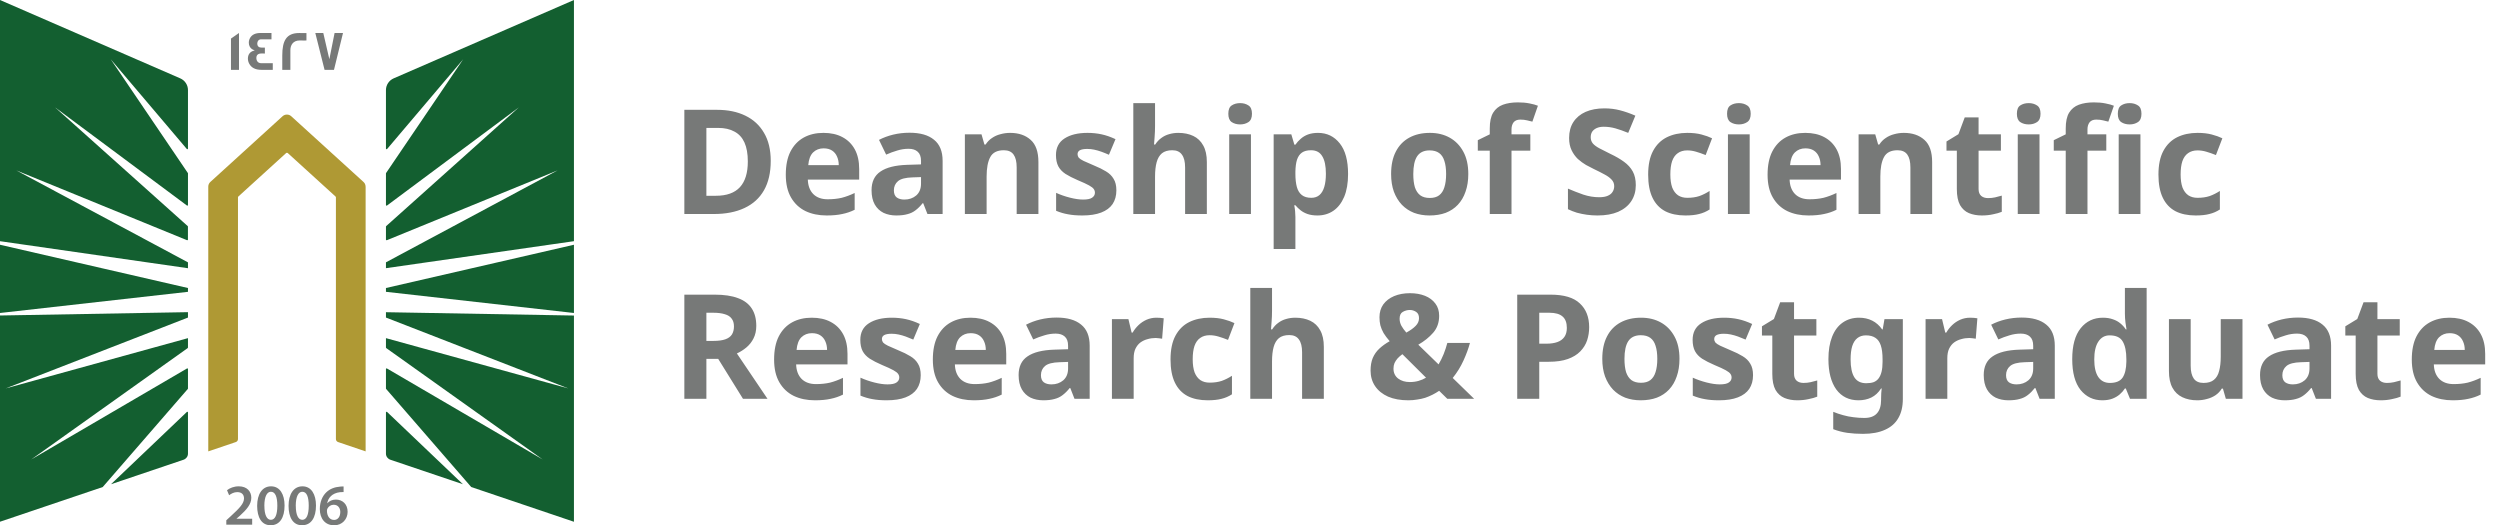 <svg width="257" height="54" viewBox="0 0 257 54" fill="none" xmlns="http://www.w3.org/2000/svg">
<path d="M19.323 32.645L0.577 39.93L19.323 34.761V35.73C19.323 35.751 19.311 35.771 19.295 35.783L3.213 47.234L19.222 37.879C19.266 37.855 19.323 37.882 19.323 37.935V39.938C19.323 39.938 19.32 39.97 19.308 39.982L10.56 50.066L0 53.634V32.433L19.323 32.09V32.645ZM19.21 42.348C19.251 42.307 19.323 42.335 19.323 42.395V46.635C19.323 46.916 19.14 47.166 18.872 47.259L11.41 49.78L19.21 42.348ZM19.323 29.608V29.999L0 32.175V25.16L19.323 29.608ZM18.535 8.057C19.011 8.266 19.323 8.737 19.323 9.256V15.277C19.323 15.337 19.247 15.365 19.206 15.317L11.382 6.09L19.311 17.787C19.313 17.79 19.323 17.812 19.323 17.823V21.077C19.323 21.129 19.262 21.161 19.218 21.129L5.66 11.037L19.3 23.245C19.302 23.248 19.319 23.274 19.319 23.293V24.633C19.319 24.681 19.271 24.709 19.227 24.693L1.676 17.518L19.323 26.97V27.573L0 24.794V0L18.535 8.057Z" fill="#135F30"/>
<path d="M37.586 19.186V46.402L34.756 45.444C34.622 45.4 34.532 45.275 34.532 45.135V20.293C34.532 20.256 34.516 20.22 34.487 20.196L29.587 15.739C29.539 15.695 29.457 15.695 29.409 15.739L24.508 20.196C24.48 20.22 24.464 20.256 24.464 20.293V45.135C24.464 45.275 24.374 45.4 24.24 45.444L21.41 46.402V19.186C21.41 19.001 21.487 18.828 21.625 18.704L29.047 11.95C29.299 11.721 29.689 11.721 29.941 11.95L37.367 18.704C37.505 18.828 37.582 19.001 37.582 19.186H37.586Z" fill="#AF9934"/>
<path d="M59.001 32.437V53.638L48.44 50.066L39.693 39.982C39.681 39.97 39.676 39.938 39.676 39.938V37.935C39.676 37.882 39.733 37.855 39.778 37.879L55.788 47.234L39.705 35.783C39.688 35.771 39.676 35.751 39.676 35.73V34.761L58.422 39.93L39.676 32.645V32.095L59.001 32.437ZM39.791 42.348L47.59 49.78L40.128 47.259C39.859 47.166 39.676 46.916 39.676 46.635V42.395C39.676 42.335 39.75 42.307 39.791 42.348ZM59.001 32.175L39.676 29.999V29.608L59.001 25.16V32.175ZM59.001 24.794L39.676 27.569V26.966L57.325 17.514L39.77 24.693C39.725 24.709 39.676 24.681 39.676 24.633V23.293C39.677 23.273 39.697 23.245 39.697 23.245L53.336 11.037L39.782 21.129C39.737 21.161 39.676 21.129 39.676 21.077V17.823C39.676 17.812 39.687 17.79 39.688 17.787L47.618 6.09L39.795 15.317C39.754 15.366 39.677 15.337 39.676 15.277V9.256C39.676 8.737 39.99 8.266 40.465 8.057L59.001 0V24.794Z" fill="#135F30"/>
<path d="M35.321 50.01V50.581C35.213 50.578 35.097 50.581 34.95 50.597C34.129 50.694 33.735 51.188 33.637 51.727H33.654C33.845 51.51 34.142 51.357 34.536 51.357C35.211 51.357 35.736 51.833 35.736 52.617C35.735 53.357 35.186 54.001 34.353 54.001C33.401 54 32.877 53.288 32.877 52.331C32.877 51.587 33.149 50.979 33.556 50.597C33.914 50.259 34.389 50.07 34.947 50.026C35.109 50.006 35.231 50.006 35.321 50.01ZM27.866 49.994C28.781 49.994 29.253 50.83 29.253 51.968C29.253 53.215 28.761 53.996 27.822 53.996C26.882 53.995 26.439 53.183 26.435 52.004C26.435 50.802 26.952 49.994 27.866 49.994ZM31.096 49.994C32.011 49.994 32.483 50.83 32.483 51.968C32.483 53.215 31.99 53.995 31.051 53.996C30.112 53.996 29.668 53.183 29.664 52.004C29.664 50.802 30.181 49.994 31.096 49.994ZM24.541 49.994C25.407 49.994 25.834 50.533 25.834 51.169C25.834 51.848 25.342 52.395 24.654 53.023L24.317 53.316V53.329H25.923V53.936H23.272L23.264 53.931V53.485L23.728 53.059C24.647 52.218 25.081 51.752 25.085 51.241C25.085 50.891 24.898 50.589 24.386 50.589C24.041 50.589 23.748 50.762 23.553 50.911L23.337 50.392C23.618 50.171 24.045 49.994 24.541 49.994ZM34.3 51.888C34.02 51.888 33.771 52.057 33.657 52.291C33.629 52.347 33.609 52.419 33.609 52.52C33.621 53.031 33.865 53.449 34.345 53.449C34.727 53.449 34.979 53.119 34.979 52.653L34.984 52.657C34.984 52.21 34.735 51.888 34.3 51.888ZM27.846 50.553C27.452 50.553 27.175 51.035 27.175 52.001L27.179 52.004C27.179 52.95 27.439 53.437 27.846 53.437C28.285 53.437 28.509 52.914 28.509 51.985C28.509 51.056 28.293 50.553 27.846 50.553ZM31.075 50.553C30.681 50.553 30.405 51.035 30.404 52.001L30.408 52.004C30.408 52.95 30.669 53.437 31.075 53.437C31.515 53.437 31.738 52.914 31.738 51.985C31.738 51.056 31.523 50.553 31.075 50.553ZM35.329 50.581L35.321 50.585V50.581C35.323 50.582 35.327 50.581 35.329 50.581Z" fill="#777978"/>
<path d="M24.569 7.18H23.744V3.966L24.569 3.391V7.18ZM27.908 4.042H26.835C26.603 4.042 26.448 4.232 26.448 4.465C26.448 4.754 26.603 4.895 26.904 4.895C26.921 4.895 26.973 4.895 27.07 4.891H27.229V5.507C27.229 5.507 27.164 5.506 27.062 5.498H26.883C26.534 5.498 26.354 5.651 26.354 5.957C26.354 6.263 26.525 6.496 26.842 6.496H28.042V7.172L28.038 7.18H26.875C26.257 7.18 25.834 6.963 25.61 6.532C25.529 6.375 25.484 6.202 25.484 6.021C25.484 5.575 25.733 5.273 26.188 5.188C26.123 5.164 26.025 5.116 25.903 5.052C25.683 4.887 25.578 4.665 25.578 4.38C25.578 4.203 25.627 4.038 25.716 3.886C25.912 3.556 26.269 3.391 26.786 3.391H27.908V4.042ZM30.758 3.395C31.226 3.395 31.47 3.394 31.503 3.402V4.159H31.499C31.499 4.159 31.437 4.167 31.328 4.167C31.21 4.167 31.035 4.159 30.807 4.159C30.116 4.159 29.851 4.653 29.851 5.156V7.18H29.018V5.703C29.018 4.203 29.429 3.395 30.758 3.395ZM33.857 6.086L34.394 3.395H35.26L34.333 7.18H33.365L32.414 3.395H33.235L33.857 6.086Z" fill="#777978"/>
<path d="M79.231 16.54C79.231 17.74 79.001 18.745 78.541 19.555C78.081 20.365 77.411 20.975 76.531 21.385C75.661 21.795 74.611 22 73.381 22H70.351V11.29H73.711C74.831 11.29 75.801 11.49 76.621 11.89C77.451 12.29 78.091 12.88 78.541 13.66C79.001 14.43 79.231 15.39 79.231 16.54ZM76.876 16.6C76.876 15.81 76.761 15.16 76.531 14.65C76.301 14.14 75.956 13.765 75.496 13.525C75.046 13.275 74.491 13.15 73.831 13.15H72.616V20.125H73.591C74.701 20.125 75.526 19.83 76.066 19.24C76.606 18.65 76.876 17.77 76.876 16.6ZM84.649 13.66C85.409 13.66 86.059 13.805 86.599 14.095C87.149 14.385 87.574 14.805 87.874 15.355C88.174 15.905 88.324 16.58 88.324 17.38V18.46H83.044C83.064 19.09 83.249 19.585 83.599 19.945C83.959 20.305 84.454 20.485 85.084 20.485C85.614 20.485 86.094 20.435 86.524 20.335C86.954 20.225 87.399 20.06 87.859 19.84V21.565C87.459 21.765 87.034 21.91 86.584 22C86.144 22.1 85.609 22.15 84.979 22.15C84.159 22.15 83.434 22 82.804 21.7C82.174 21.39 81.679 20.925 81.319 20.305C80.959 19.685 80.779 18.905 80.779 17.965C80.779 17.005 80.939 16.21 81.259 15.58C81.589 14.94 82.044 14.46 82.624 14.14C83.204 13.82 83.879 13.66 84.649 13.66ZM84.664 15.25C84.234 15.25 83.874 15.39 83.584 15.67C83.304 15.95 83.139 16.385 83.089 16.975H86.224C86.224 16.645 86.164 16.35 86.044 16.09C85.934 15.83 85.764 15.625 85.534 15.475C85.304 15.325 85.014 15.25 84.664 15.25ZM93.496 13.645C94.596 13.645 95.436 13.885 96.016 14.365C96.606 14.835 96.901 15.56 96.901 16.54V22H95.341L94.906 20.89H94.846C94.616 21.18 94.376 21.42 94.126 21.61C93.886 21.8 93.606 21.935 93.286 22.015C92.976 22.105 92.591 22.15 92.131 22.15C91.651 22.15 91.216 22.06 90.826 21.88C90.446 21.69 90.146 21.405 89.926 21.025C89.706 20.635 89.596 20.145 89.596 19.555C89.596 18.685 89.901 18.045 90.511 17.635C91.121 17.215 92.036 16.985 93.256 16.945L94.681 16.9V16.54C94.681 16.11 94.566 15.795 94.336 15.595C94.116 15.395 93.806 15.295 93.406 15.295C93.006 15.295 92.616 15.355 92.236 15.475C91.856 15.585 91.476 15.725 91.096 15.895L90.361 14.38C90.801 14.15 91.286 13.97 91.816 13.84C92.356 13.71 92.916 13.645 93.496 13.645ZM93.811 18.235C93.091 18.255 92.591 18.385 92.311 18.625C92.031 18.865 91.891 19.18 91.891 19.57C91.891 19.91 91.991 20.155 92.191 20.305C92.391 20.445 92.651 20.515 92.971 20.515C93.451 20.515 93.856 20.375 94.186 20.095C94.516 19.805 94.681 19.4 94.681 18.88V18.205L93.811 18.235ZM103.839 13.66C104.719 13.66 105.424 13.9 105.954 14.38C106.484 14.85 106.749 15.61 106.749 16.66V22H104.514V17.215C104.514 16.625 104.409 16.185 104.199 15.895C103.989 15.595 103.654 15.445 103.194 15.445C102.514 15.445 102.049 15.68 101.799 16.15C101.549 16.61 101.424 17.275 101.424 18.145V22H99.189V13.81H100.899L101.199 14.86H101.319C101.499 14.58 101.719 14.355 101.979 14.185C102.239 14.005 102.529 13.875 102.849 13.795C103.169 13.705 103.499 13.66 103.839 13.66ZM114.763 19.57C114.763 20.12 114.633 20.59 114.373 20.98C114.113 21.36 113.723 21.65 113.203 21.85C112.683 22.05 112.038 22.15 111.268 22.15C110.698 22.15 110.208 22.11 109.798 22.03C109.388 21.96 108.978 21.84 108.568 21.67V19.825C109.008 20.025 109.483 20.19 109.993 20.32C110.503 20.45 110.953 20.515 111.343 20.515C111.783 20.515 112.093 20.45 112.273 20.32C112.463 20.19 112.558 20.02 112.558 19.81C112.558 19.67 112.518 19.545 112.438 19.435C112.368 19.325 112.208 19.2 111.958 19.06C111.708 18.92 111.318 18.74 110.788 18.52C110.278 18.3 109.858 18.085 109.528 17.875C109.198 17.655 108.953 17.395 108.793 17.095C108.633 16.785 108.553 16.4 108.553 15.94C108.553 15.18 108.848 14.61 109.438 14.23C110.028 13.85 110.813 13.66 111.793 13.66C112.303 13.66 112.788 13.71 113.248 13.81C113.708 13.91 114.183 14.075 114.673 14.305L113.998 15.91C113.728 15.79 113.468 15.685 113.218 15.595C112.968 15.505 112.723 15.435 112.483 15.385C112.253 15.335 112.013 15.31 111.763 15.31C111.433 15.31 111.183 15.355 111.013 15.445C110.853 15.535 110.773 15.67 110.773 15.85C110.773 15.98 110.813 16.1 110.893 16.21C110.983 16.31 111.148 16.42 111.388 16.54C111.638 16.66 112.003 16.82 112.483 17.02C112.953 17.21 113.358 17.41 113.698 17.62C114.038 17.82 114.298 18.075 114.478 18.385C114.668 18.685 114.763 19.08 114.763 19.57ZM118.739 12.925C118.739 13.325 118.724 13.71 118.694 14.08C118.674 14.45 118.654 14.71 118.634 14.86H118.754C118.934 14.58 119.144 14.355 119.384 14.185C119.624 14.005 119.889 13.875 120.179 13.795C120.479 13.705 120.794 13.66 121.124 13.66C121.714 13.66 122.229 13.765 122.669 13.975C123.109 14.185 123.449 14.51 123.689 14.95C123.939 15.39 124.064 15.96 124.064 16.66V22H121.829V17.215C121.829 16.625 121.719 16.185 121.499 15.895C121.289 15.595 120.959 15.445 120.509 15.445C120.059 15.445 119.704 15.55 119.444 15.76C119.194 15.97 119.014 16.275 118.904 16.675C118.794 17.075 118.739 17.565 118.739 18.145V22H116.504V10.6H118.739V12.925ZM128.597 13.81V22H126.362V13.81H128.597ZM127.487 10.6C127.817 10.6 128.102 10.68 128.342 10.84C128.582 10.99 128.702 11.275 128.702 11.695C128.702 12.105 128.582 12.39 128.342 12.55C128.102 12.71 127.817 12.79 127.487 12.79C127.147 12.79 126.857 12.71 126.617 12.55C126.387 12.39 126.272 12.105 126.272 11.695C126.272 11.275 126.387 10.99 126.617 10.84C126.857 10.68 127.147 10.6 127.487 10.6ZM135.492 13.66C136.412 13.66 137.157 14.02 137.727 14.74C138.297 15.45 138.582 16.5 138.582 17.89C138.582 18.82 138.447 19.605 138.177 20.245C137.907 20.875 137.537 21.35 137.067 21.67C136.597 21.99 136.052 22.15 135.432 22.15C135.042 22.15 134.702 22.1 134.412 22C134.132 21.9 133.892 21.77 133.692 21.61C133.492 21.45 133.317 21.28 133.167 21.1H133.047C133.087 21.29 133.117 21.49 133.137 21.7C133.157 21.9 133.167 22.1 133.167 22.3V25.6H130.932V13.81H132.747L133.062 14.875H133.167C133.317 14.655 133.497 14.455 133.707 14.275C133.917 14.085 134.167 13.935 134.457 13.825C134.757 13.715 135.102 13.66 135.492 13.66ZM134.772 15.445C134.382 15.445 134.072 15.525 133.842 15.685C133.612 15.845 133.442 16.09 133.332 16.42C133.232 16.74 133.177 17.145 133.167 17.635V17.875C133.167 18.405 133.217 18.855 133.317 19.225C133.417 19.585 133.587 19.86 133.827 20.05C134.067 20.24 134.392 20.335 134.802 20.335C135.142 20.335 135.422 20.24 135.642 20.05C135.862 19.86 136.027 19.58 136.137 19.21C136.247 18.84 136.302 18.39 136.302 17.86C136.302 17.06 136.177 16.46 135.927 16.06C135.687 15.65 135.302 15.445 134.772 15.445ZM150.941 17.89C150.941 18.57 150.846 19.175 150.656 19.705C150.476 20.235 150.211 20.685 149.861 21.055C149.521 21.415 149.106 21.69 148.616 21.88C148.126 22.06 147.571 22.15 146.951 22.15C146.381 22.15 145.851 22.06 145.361 21.88C144.881 21.69 144.466 21.415 144.116 21.055C143.766 20.685 143.491 20.235 143.291 19.705C143.101 19.175 143.006 18.57 143.006 17.89C143.006 16.98 143.166 16.215 143.486 15.595C143.806 14.965 144.266 14.485 144.866 14.155C145.466 13.825 146.176 13.66 146.996 13.66C147.766 13.66 148.446 13.825 149.036 14.155C149.626 14.485 150.091 14.965 150.431 15.595C150.771 16.215 150.941 16.98 150.941 17.89ZM145.286 17.89C145.286 18.43 145.341 18.885 145.451 19.255C145.571 19.615 145.756 19.89 146.006 20.08C146.256 20.26 146.581 20.35 146.981 20.35C147.381 20.35 147.701 20.26 147.941 20.08C148.191 19.89 148.371 19.615 148.481 19.255C148.601 18.885 148.661 18.43 148.661 17.89C148.661 17.35 148.601 16.9 148.481 16.54C148.371 16.18 148.191 15.91 147.941 15.73C147.691 15.55 147.366 15.46 146.966 15.46C146.376 15.46 145.946 15.665 145.676 16.075C145.416 16.475 145.286 17.08 145.286 17.89ZM157.318 15.49H155.383V22H153.148V15.49H151.918V14.41L153.148 13.81V13.21C153.148 12.51 153.263 11.97 153.493 11.59C153.733 11.2 154.068 10.925 154.498 10.765C154.938 10.605 155.453 10.525 156.043 10.525C156.483 10.525 156.878 10.56 157.228 10.63C157.588 10.7 157.878 10.78 158.098 10.87L157.528 12.505C157.358 12.455 157.173 12.41 156.973 12.37C156.773 12.32 156.543 12.295 156.283 12.295C155.973 12.295 155.743 12.39 155.593 12.58C155.453 12.77 155.383 13.01 155.383 13.3V13.81H157.318V15.49ZM168.16 19.03C168.16 19.66 168.005 20.21 167.695 20.68C167.385 21.15 166.935 21.515 166.345 21.775C165.765 22.025 165.055 22.15 164.215 22.15C163.845 22.15 163.48 22.125 163.12 22.075C162.77 22.025 162.43 21.955 162.1 21.865C161.78 21.765 161.475 21.645 161.185 21.505V19.39C161.695 19.61 162.22 19.815 162.76 20.005C163.31 20.185 163.855 20.275 164.395 20.275C164.765 20.275 165.06 20.225 165.28 20.125C165.51 20.025 165.675 19.89 165.775 19.72C165.885 19.55 165.94 19.355 165.94 19.135C165.94 18.865 165.845 18.635 165.655 18.445C165.475 18.255 165.23 18.08 164.92 17.92C164.61 17.75 164.255 17.57 163.855 17.38C163.605 17.26 163.335 17.12 163.045 16.96C162.755 16.79 162.475 16.585 162.205 16.345C161.945 16.095 161.73 15.795 161.56 15.445C161.39 15.095 161.305 14.675 161.305 14.185C161.305 13.545 161.45 13 161.74 12.55C162.04 12.09 162.46 11.74 163 11.5C163.55 11.26 164.195 11.14 164.935 11.14C165.495 11.14 166.025 11.205 166.525 11.335C167.035 11.465 167.565 11.65 168.115 11.89L167.38 13.66C166.89 13.46 166.45 13.305 166.06 13.195C165.67 13.085 165.27 13.03 164.86 13.03C164.58 13.03 164.34 13.075 164.14 13.165C163.94 13.255 163.785 13.38 163.675 13.54C163.575 13.7 163.525 13.89 163.525 14.11C163.525 14.36 163.6 14.575 163.75 14.755C163.9 14.925 164.125 15.09 164.425 15.25C164.725 15.41 165.1 15.6 165.55 15.82C166.1 16.08 166.565 16.35 166.945 16.63C167.335 16.91 167.635 17.24 167.845 17.62C168.055 18 168.16 18.47 168.16 19.03ZM173.256 22.15C172.446 22.15 171.756 22.005 171.186 21.715C170.616 21.415 170.181 20.955 169.881 20.335C169.581 19.715 169.431 18.92 169.431 17.95C169.431 16.95 169.601 16.135 169.941 15.505C170.281 14.875 170.751 14.41 171.351 14.11C171.961 13.81 172.661 13.66 173.451 13.66C174.011 13.66 174.496 13.715 174.906 13.825C175.326 13.935 175.691 14.065 176.001 14.215L175.341 15.94C174.991 15.8 174.661 15.685 174.351 15.595C174.051 15.505 173.751 15.46 173.451 15.46C173.061 15.46 172.736 15.555 172.476 15.745C172.216 15.925 172.021 16.2 171.891 16.57C171.771 16.93 171.711 17.385 171.711 17.935C171.711 18.475 171.776 18.925 171.906 19.285C172.046 19.635 172.246 19.9 172.506 20.08C172.766 20.25 173.081 20.335 173.451 20.335C173.921 20.335 174.336 20.275 174.696 20.155C175.056 20.025 175.406 19.85 175.746 19.63V21.535C175.406 21.755 175.046 21.91 174.666 22C174.296 22.1 173.826 22.15 173.256 22.15ZM179.867 13.81V22H177.632V13.81H179.867ZM178.757 10.6C179.087 10.6 179.372 10.68 179.612 10.84C179.852 10.99 179.972 11.275 179.972 11.695C179.972 12.105 179.852 12.39 179.612 12.55C179.372 12.71 179.087 12.79 178.757 12.79C178.417 12.79 178.127 12.71 177.887 12.55C177.657 12.39 177.542 12.105 177.542 11.695C177.542 11.275 177.657 10.99 177.887 10.84C178.127 10.68 178.417 10.6 178.757 10.6ZM185.577 13.66C186.337 13.66 186.987 13.805 187.527 14.095C188.077 14.385 188.502 14.805 188.802 15.355C189.102 15.905 189.252 16.58 189.252 17.38V18.46H183.972C183.992 19.09 184.177 19.585 184.527 19.945C184.887 20.305 185.382 20.485 186.012 20.485C186.542 20.485 187.022 20.435 187.452 20.335C187.882 20.225 188.327 20.06 188.787 19.84V21.565C188.387 21.765 187.962 21.91 187.512 22C187.072 22.1 186.537 22.15 185.907 22.15C185.087 22.15 184.362 22 183.732 21.7C183.102 21.39 182.607 20.925 182.247 20.305C181.887 19.685 181.707 18.905 181.707 17.965C181.707 17.005 181.867 16.21 182.187 15.58C182.517 14.94 182.972 14.46 183.552 14.14C184.132 13.82 184.807 13.66 185.577 13.66ZM185.592 15.25C185.162 15.25 184.802 15.39 184.512 15.67C184.232 15.95 184.067 16.385 184.017 16.975H187.152C187.152 16.645 187.092 16.35 186.972 16.09C186.862 15.83 186.692 15.625 186.462 15.475C186.232 15.325 185.942 15.25 185.592 15.25ZM195.714 13.66C196.594 13.66 197.299 13.9 197.829 14.38C198.359 14.85 198.624 15.61 198.624 16.66V22H196.389V17.215C196.389 16.625 196.284 16.185 196.074 15.895C195.864 15.595 195.529 15.445 195.069 15.445C194.389 15.445 193.924 15.68 193.674 16.15C193.424 16.61 193.299 17.275 193.299 18.145V22H191.064V13.81H192.774L193.074 14.86H193.194C193.374 14.58 193.594 14.355 193.854 14.185C194.114 14.005 194.404 13.875 194.724 13.795C195.044 13.705 195.374 13.66 195.714 13.66ZM204.373 20.365C204.623 20.365 204.863 20.34 205.093 20.29C205.323 20.24 205.553 20.18 205.783 20.11V21.775C205.543 21.875 205.243 21.96 204.883 22.03C204.533 22.11 204.148 22.15 203.728 22.15C203.238 22.15 202.798 22.07 202.408 21.91C202.028 21.75 201.723 21.475 201.493 21.085C201.273 20.685 201.163 20.135 201.163 19.435V15.49H200.098V14.545L201.328 13.795L201.973 12.07H203.398V13.81H205.693V15.49H203.398V19.435C203.398 19.745 203.488 19.98 203.668 20.14C203.848 20.29 204.083 20.365 204.373 20.365ZM209.661 13.81V22H207.426V13.81H209.661ZM208.551 10.6C208.881 10.6 209.166 10.68 209.406 10.84C209.646 10.99 209.766 11.275 209.766 11.695C209.766 12.105 209.646 12.39 209.406 12.55C209.166 12.71 208.881 12.79 208.551 12.79C208.211 12.79 207.921 12.71 207.681 12.55C207.451 12.39 207.336 12.105 207.336 11.695C207.336 11.275 207.451 10.99 207.681 10.84C207.921 10.68 208.211 10.6 208.551 10.6ZM216.527 15.49H214.592V22H212.357V15.49H211.127V14.41L212.357 13.81V13.21C212.357 12.51 212.472 11.97 212.702 11.59C212.942 11.2 213.277 10.925 213.707 10.765C214.147 10.605 214.662 10.525 215.252 10.525C215.692 10.525 216.087 10.56 216.437 10.63C216.797 10.7 217.087 10.78 217.307 10.87L216.737 12.505C216.567 12.455 216.382 12.41 216.182 12.37C215.982 12.32 215.752 12.295 215.492 12.295C215.182 12.295 214.952 12.39 214.802 12.58C214.662 12.77 214.592 13.01 214.592 13.3V13.81H216.527V15.49ZM220.037 13.81V22H217.802V13.81H220.037ZM218.927 10.6C219.257 10.6 219.542 10.68 219.782 10.84C220.022 10.99 220.142 11.275 220.142 11.695C220.142 12.105 220.022 12.39 219.782 12.55C219.542 12.71 219.257 12.79 218.927 12.79C218.587 12.79 218.297 12.71 218.057 12.55C217.827 12.39 217.712 12.105 217.712 11.695C217.712 11.275 217.827 10.99 218.057 10.84C218.297 10.68 218.587 10.6 218.927 10.6ZM225.713 22.15C224.903 22.15 224.213 22.005 223.643 21.715C223.073 21.415 222.638 20.955 222.338 20.335C222.038 19.715 221.888 18.92 221.888 17.95C221.888 16.95 222.058 16.135 222.398 15.505C222.738 14.875 223.208 14.41 223.808 14.11C224.418 13.81 225.118 13.66 225.908 13.66C226.468 13.66 226.953 13.715 227.363 13.825C227.783 13.935 228.148 14.065 228.458 14.215L227.798 15.94C227.448 15.8 227.118 15.685 226.808 15.595C226.508 15.505 226.208 15.46 225.908 15.46C225.518 15.46 225.193 15.555 224.933 15.745C224.673 15.925 224.478 16.2 224.348 16.57C224.228 16.93 224.168 17.385 224.168 17.935C224.168 18.475 224.233 18.925 224.363 19.285C224.503 19.635 224.703 19.9 224.963 20.08C225.223 20.25 225.538 20.335 225.908 20.335C226.378 20.335 226.793 20.275 227.153 20.155C227.513 20.025 227.863 19.85 228.203 19.63V21.535C227.863 21.755 227.503 21.91 227.123 22C226.753 22.1 226.283 22.15 225.713 22.15Z" fill="#777978"/>
<path d="M73.471 30.29C74.441 30.29 75.241 30.41 75.871 30.65C76.501 30.88 76.971 31.235 77.281 31.715C77.591 32.185 77.746 32.78 77.746 33.5C77.746 33.99 77.651 34.42 77.461 34.79C77.281 35.15 77.036 35.46 76.726 35.72C76.426 35.97 76.101 36.175 75.751 36.335L78.901 41H76.381L73.831 36.89H72.616V41H70.351V30.29H73.471ZM73.306 32.15H72.616V35.045H73.351C73.851 35.045 74.256 34.99 74.566 34.88C74.876 34.77 75.101 34.605 75.241 34.385C75.381 34.155 75.451 33.88 75.451 33.56C75.451 33.22 75.371 32.95 75.211 32.75C75.061 32.54 74.826 32.39 74.506 32.3C74.196 32.2 73.796 32.15 73.306 32.15ZM83.448 32.66C84.208 32.66 84.858 32.805 85.398 33.095C85.948 33.385 86.373 33.805 86.673 34.355C86.973 34.905 87.123 35.58 87.123 36.38V37.46H81.843C81.863 38.09 82.048 38.585 82.398 38.945C82.758 39.305 83.253 39.485 83.883 39.485C84.413 39.485 84.893 39.435 85.323 39.335C85.753 39.225 86.198 39.06 86.658 38.84V40.565C86.258 40.765 85.833 40.91 85.383 41C84.943 41.1 84.408 41.15 83.778 41.15C82.958 41.15 82.233 41 81.603 40.7C80.973 40.39 80.478 39.925 80.118 39.305C79.758 38.685 79.578 37.905 79.578 36.965C79.578 36.005 79.738 35.21 80.058 34.58C80.388 33.94 80.843 33.46 81.423 33.14C82.003 32.82 82.678 32.66 83.448 32.66ZM83.463 34.25C83.033 34.25 82.673 34.39 82.383 34.67C82.103 34.95 81.938 35.385 81.888 35.975H85.023C85.023 35.645 84.963 35.35 84.843 35.09C84.733 34.83 84.563 34.625 84.333 34.475C84.103 34.325 83.813 34.25 83.463 34.25ZM94.65 38.57C94.65 39.12 94.52 39.59 94.26 39.98C94 40.36 93.61 40.65 93.09 40.85C92.57 41.05 91.925 41.15 91.155 41.15C90.585 41.15 90.095 41.11 89.685 41.03C89.275 40.96 88.865 40.84 88.455 40.67V38.825C88.895 39.025 89.37 39.19 89.88 39.32C90.39 39.45 90.84 39.515 91.23 39.515C91.67 39.515 91.98 39.45 92.16 39.32C92.35 39.19 92.445 39.02 92.445 38.81C92.445 38.67 92.405 38.545 92.325 38.435C92.255 38.325 92.095 38.2 91.845 38.06C91.595 37.92 91.205 37.74 90.675 37.52C90.165 37.3 89.745 37.085 89.415 36.875C89.085 36.655 88.84 36.395 88.68 36.095C88.52 35.785 88.44 35.4 88.44 34.94C88.44 34.18 88.735 33.61 89.325 33.23C89.915 32.85 90.7 32.66 91.68 32.66C92.19 32.66 92.675 32.71 93.135 32.81C93.595 32.91 94.07 33.075 94.56 33.305L93.885 34.91C93.615 34.79 93.355 34.685 93.105 34.595C92.855 34.505 92.61 34.435 92.37 34.385C92.14 34.335 91.9 34.31 91.65 34.31C91.32 34.31 91.07 34.355 90.9 34.445C90.74 34.535 90.66 34.67 90.66 34.85C90.66 34.98 90.7 35.1 90.78 35.21C90.87 35.31 91.035 35.42 91.275 35.54C91.525 35.66 91.89 35.82 92.37 36.02C92.84 36.21 93.245 36.41 93.585 36.62C93.925 36.82 94.185 37.075 94.365 37.385C94.555 37.685 94.65 38.08 94.65 38.57ZM99.766 32.66C100.526 32.66 101.176 32.805 101.716 33.095C102.266 33.385 102.691 33.805 102.991 34.355C103.291 34.905 103.441 35.58 103.441 36.38V37.46H98.161C98.181 38.09 98.366 38.585 98.716 38.945C99.076 39.305 99.571 39.485 100.201 39.485C100.731 39.485 101.211 39.435 101.641 39.335C102.071 39.225 102.516 39.06 102.976 38.84V40.565C102.576 40.765 102.151 40.91 101.701 41C101.261 41.1 100.726 41.15 100.096 41.15C99.276 41.15 98.551 41 97.921 40.7C97.291 40.39 96.796 39.925 96.436 39.305C96.076 38.685 95.896 37.905 95.896 36.965C95.896 36.005 96.056 35.21 96.376 34.58C96.706 33.94 97.161 33.46 97.741 33.14C98.321 32.82 98.996 32.66 99.766 32.66ZM99.781 34.25C99.351 34.25 98.991 34.39 98.701 34.67C98.421 34.95 98.256 35.385 98.206 35.975H101.341C101.341 35.645 101.281 35.35 101.161 35.09C101.051 34.83 100.881 34.625 100.651 34.475C100.421 34.325 100.131 34.25 99.781 34.25ZM108.614 32.645C109.714 32.645 110.554 32.885 111.134 33.365C111.724 33.835 112.019 34.56 112.019 35.54V41H110.459L110.024 39.89H109.964C109.734 40.18 109.494 40.42 109.244 40.61C109.004 40.8 108.724 40.935 108.404 41.015C108.094 41.105 107.709 41.15 107.249 41.15C106.769 41.15 106.334 41.06 105.944 40.88C105.564 40.69 105.264 40.405 105.044 40.025C104.824 39.635 104.714 39.145 104.714 38.555C104.714 37.685 105.019 37.045 105.629 36.635C106.239 36.215 107.154 35.985 108.374 35.945L109.799 35.9V35.54C109.799 35.11 109.684 34.795 109.454 34.595C109.234 34.395 108.924 34.295 108.524 34.295C108.124 34.295 107.734 34.355 107.354 34.475C106.974 34.585 106.594 34.725 106.214 34.895L105.479 33.38C105.919 33.15 106.404 32.97 106.934 32.84C107.474 32.71 108.034 32.645 108.614 32.645ZM108.929 37.235C108.209 37.255 107.709 37.385 107.429 37.625C107.149 37.865 107.009 38.18 107.009 38.57C107.009 38.91 107.109 39.155 107.309 39.305C107.509 39.445 107.769 39.515 108.089 39.515C108.569 39.515 108.974 39.375 109.304 39.095C109.634 38.805 109.799 38.4 109.799 37.88V37.205L108.929 37.235ZM118.881 32.66C118.991 32.66 119.121 32.665 119.271 32.675C119.421 32.685 119.541 32.7 119.631 32.72L119.466 34.82C119.396 34.8 119.291 34.785 119.151 34.775C119.021 34.755 118.906 34.745 118.806 34.745C118.516 34.745 118.236 34.785 117.966 34.865C117.696 34.935 117.451 35.05 117.231 35.21C117.021 35.37 116.851 35.585 116.721 35.855C116.601 36.115 116.541 36.44 116.541 36.83V41H114.306V32.81H116.001L116.331 34.19H116.436C116.596 33.91 116.796 33.655 117.036 33.425C117.276 33.195 117.551 33.01 117.861 32.87C118.181 32.73 118.521 32.66 118.881 32.66ZM124.155 41.15C123.345 41.15 122.655 41.005 122.085 40.715C121.515 40.415 121.08 39.955 120.78 39.335C120.48 38.715 120.33 37.92 120.33 36.95C120.33 35.95 120.5 35.135 120.84 34.505C121.18 33.875 121.65 33.41 122.25 33.11C122.86 32.81 123.56 32.66 124.35 32.66C124.91 32.66 125.395 32.715 125.805 32.825C126.225 32.935 126.59 33.065 126.9 33.215L126.24 34.94C125.89 34.8 125.56 34.685 125.25 34.595C124.95 34.505 124.65 34.46 124.35 34.46C123.96 34.46 123.635 34.555 123.375 34.745C123.115 34.925 122.92 35.2 122.79 35.57C122.67 35.93 122.61 36.385 122.61 36.935C122.61 37.475 122.675 37.925 122.805 38.285C122.945 38.635 123.145 38.9 123.405 39.08C123.665 39.25 123.98 39.335 124.35 39.335C124.82 39.335 125.235 39.275 125.595 39.155C125.955 39.025 126.305 38.85 126.645 38.63V40.535C126.305 40.755 125.945 40.91 125.565 41C125.195 41.1 124.725 41.15 124.155 41.15ZM130.765 31.925C130.765 32.325 130.75 32.71 130.72 33.08C130.7 33.45 130.68 33.71 130.66 33.86H130.78C130.96 33.58 131.17 33.355 131.41 33.185C131.65 33.005 131.915 32.875 132.205 32.795C132.505 32.705 132.82 32.66 133.15 32.66C133.74 32.66 134.255 32.765 134.695 32.975C135.135 33.185 135.475 33.51 135.715 33.95C135.965 34.39 136.09 34.96 136.09 35.66V41H133.855V36.215C133.855 35.625 133.745 35.185 133.525 34.895C133.315 34.595 132.985 34.445 132.535 34.445C132.085 34.445 131.73 34.55 131.47 34.76C131.22 34.97 131.04 35.275 130.93 35.675C130.82 36.075 130.765 36.565 130.765 37.145V41H128.53V29.6H130.765V31.925ZM144.945 30.14C145.525 30.14 146.04 30.23 146.49 30.41C146.94 30.59 147.295 30.855 147.555 31.205C147.815 31.545 147.945 31.965 147.945 32.465C147.945 33.155 147.74 33.735 147.33 34.205C146.92 34.675 146.41 35.085 145.8 35.435L147.885 37.46C148.085 37.12 148.26 36.765 148.41 36.395C148.56 36.015 148.685 35.635 148.785 35.255H151.11C150.96 35.815 150.74 36.415 150.45 37.055C150.16 37.695 149.79 38.295 149.34 38.855L151.545 41H148.785L147.945 40.175C147.725 40.325 147.495 40.46 147.255 40.58C147.015 40.7 146.765 40.805 146.505 40.895C146.245 40.975 145.97 41.035 145.68 41.075C145.39 41.125 145.09 41.15 144.78 41.15C143.97 41.15 143.275 41.025 142.695 40.775C142.115 40.515 141.67 40.155 141.36 39.695C141.05 39.235 140.895 38.705 140.895 38.105C140.895 37.595 140.97 37.16 141.12 36.8C141.28 36.43 141.505 36.11 141.795 35.84C142.095 35.56 142.45 35.305 142.86 35.075C142.6 34.775 142.39 34.495 142.23 34.235C142.08 33.965 141.97 33.7 141.9 33.44C141.84 33.18 141.81 32.905 141.81 32.615C141.81 32.105 141.94 31.665 142.2 31.295C142.47 30.925 142.84 30.64 143.31 30.44C143.79 30.24 144.335 30.14 144.945 30.14ZM144.165 36.41C143.975 36.55 143.81 36.695 143.67 36.845C143.54 36.995 143.435 37.155 143.355 37.325C143.285 37.495 143.25 37.685 143.25 37.895C143.25 38.325 143.41 38.665 143.73 38.915C144.05 39.155 144.45 39.275 144.93 39.275C145.25 39.275 145.55 39.235 145.83 39.155C146.11 39.075 146.365 38.965 146.595 38.825L144.165 36.41ZM144.93 31.865C144.68 31.865 144.44 31.93 144.21 32.06C143.99 32.18 143.88 32.415 143.88 32.765C143.88 33.015 143.94 33.255 144.06 33.485C144.19 33.715 144.36 33.95 144.57 34.19C144.99 33.96 145.31 33.73 145.53 33.5C145.76 33.27 145.875 33.005 145.875 32.705C145.875 32.405 145.775 32.19 145.575 32.06C145.375 31.93 145.16 31.865 144.93 31.865ZM159.391 30.29C160.771 30.29 161.776 30.59 162.406 31.19C163.046 31.78 163.366 32.595 163.366 33.635C163.366 34.105 163.296 34.555 163.156 34.985C163.016 35.405 162.781 35.785 162.451 36.125C162.131 36.455 161.706 36.715 161.176 36.905C160.646 37.095 159.991 37.19 159.211 37.19H158.236V41H155.971V30.29H159.391ZM159.271 32.15H158.236V35.33H158.986C159.416 35.33 159.786 35.275 160.096 35.165C160.406 35.055 160.646 34.88 160.816 34.64C160.986 34.4 161.071 34.09 161.071 33.71C161.071 33.18 160.926 32.79 160.636 32.54C160.346 32.28 159.891 32.15 159.271 32.15ZM172.65 36.89C172.65 37.57 172.555 38.175 172.365 38.705C172.185 39.235 171.92 39.685 171.57 40.055C171.23 40.415 170.815 40.69 170.325 40.88C169.835 41.06 169.28 41.15 168.66 41.15C168.09 41.15 167.56 41.06 167.07 40.88C166.59 40.69 166.175 40.415 165.825 40.055C165.475 39.685 165.2 39.235 165 38.705C164.81 38.175 164.715 37.57 164.715 36.89C164.715 35.98 164.875 35.215 165.195 34.595C165.515 33.965 165.975 33.485 166.575 33.155C167.175 32.825 167.885 32.66 168.705 32.66C169.475 32.66 170.155 32.825 170.745 33.155C171.335 33.485 171.8 33.965 172.14 34.595C172.48 35.215 172.65 35.98 172.65 36.89ZM166.995 36.89C166.995 37.43 167.05 37.885 167.16 38.255C167.28 38.615 167.465 38.89 167.715 39.08C167.965 39.26 168.29 39.35 168.69 39.35C169.09 39.35 169.41 39.26 169.65 39.08C169.9 38.89 170.08 38.615 170.19 38.255C170.31 37.885 170.37 37.43 170.37 36.89C170.37 36.35 170.31 35.9 170.19 35.54C170.08 35.18 169.9 34.91 169.65 34.73C169.4 34.55 169.075 34.46 168.675 34.46C168.085 34.46 167.655 34.665 167.385 35.075C167.125 35.475 166.995 36.08 166.995 36.89ZM180.212 38.57C180.212 39.12 180.082 39.59 179.822 39.98C179.562 40.36 179.172 40.65 178.652 40.85C178.132 41.05 177.487 41.15 176.717 41.15C176.147 41.15 175.657 41.11 175.247 41.03C174.837 40.96 174.427 40.84 174.017 40.67V38.825C174.457 39.025 174.932 39.19 175.442 39.32C175.952 39.45 176.402 39.515 176.792 39.515C177.232 39.515 177.542 39.45 177.722 39.32C177.912 39.19 178.007 39.02 178.007 38.81C178.007 38.67 177.967 38.545 177.887 38.435C177.817 38.325 177.657 38.2 177.407 38.06C177.157 37.92 176.767 37.74 176.237 37.52C175.727 37.3 175.307 37.085 174.977 36.875C174.647 36.655 174.402 36.395 174.242 36.095C174.082 35.785 174.002 35.4 174.002 34.94C174.002 34.18 174.297 33.61 174.887 33.23C175.477 32.85 176.262 32.66 177.242 32.66C177.752 32.66 178.237 32.71 178.697 32.81C179.157 32.91 179.632 33.075 180.122 33.305L179.447 34.91C179.177 34.79 178.917 34.685 178.667 34.595C178.417 34.505 178.172 34.435 177.932 34.385C177.702 34.335 177.462 34.31 177.212 34.31C176.882 34.31 176.632 34.355 176.462 34.445C176.302 34.535 176.222 34.67 176.222 34.85C176.222 34.98 176.262 35.1 176.342 35.21C176.432 35.31 176.597 35.42 176.837 35.54C177.087 35.66 177.452 35.82 177.932 36.02C178.402 36.21 178.807 36.41 179.147 36.62C179.487 36.82 179.747 37.075 179.927 37.385C180.117 37.685 180.212 38.08 180.212 38.57ZM185.403 39.365C185.653 39.365 185.893 39.34 186.123 39.29C186.353 39.24 186.583 39.18 186.813 39.11V40.775C186.573 40.875 186.273 40.96 185.913 41.03C185.563 41.11 185.178 41.15 184.758 41.15C184.268 41.15 183.828 41.07 183.438 40.91C183.058 40.75 182.753 40.475 182.523 40.085C182.303 39.685 182.193 39.135 182.193 38.435V34.49H181.128V33.545L182.358 32.795L183.003 31.07H184.428V32.81H186.723V34.49H184.428V38.435C184.428 38.745 184.518 38.98 184.698 39.14C184.878 39.29 185.113 39.365 185.403 39.365ZM191.112 32.66C191.612 32.66 192.062 32.76 192.462 32.96C192.862 33.16 193.202 33.46 193.482 33.86H193.542L193.722 32.81H195.612V41.015C195.612 41.795 195.457 42.45 195.147 42.98C194.847 43.51 194.392 43.91 193.782 44.18C193.172 44.46 192.417 44.6 191.517 44.6C190.937 44.6 190.397 44.565 189.897 44.495C189.407 44.425 188.927 44.3 188.457 44.12V42.335C188.797 42.475 189.137 42.59 189.477 42.68C189.827 42.78 190.182 42.85 190.542 42.89C190.912 42.94 191.282 42.965 191.652 42.965C192.232 42.965 192.662 42.81 192.942 42.5C193.232 42.19 193.377 41.725 193.377 41.105V40.94C193.377 40.77 193.382 40.595 193.392 40.415C193.412 40.235 193.427 40.075 193.437 39.935H193.377C193.097 40.365 192.762 40.675 192.372 40.865C191.982 41.055 191.542 41.15 191.052 41.15C190.082 41.15 189.322 40.78 188.772 40.04C188.232 39.29 187.962 38.25 187.962 36.92C187.962 36.02 188.087 35.255 188.337 34.625C188.587 33.985 188.947 33.5 189.417 33.17C189.897 32.83 190.462 32.66 191.112 32.66ZM191.817 34.475C191.467 34.475 191.172 34.57 190.932 34.76C190.702 34.94 190.527 35.215 190.407 35.585C190.297 35.945 190.242 36.4 190.242 36.95C190.242 37.77 190.372 38.385 190.632 38.795C190.892 39.195 191.297 39.395 191.847 39.395C192.137 39.395 192.387 39.36 192.597 39.29C192.807 39.21 192.977 39.085 193.107 38.915C193.247 38.735 193.352 38.505 193.422 38.225C193.492 37.945 193.527 37.605 193.527 37.205V36.935C193.527 36.345 193.467 35.87 193.347 35.51C193.227 35.15 193.042 34.89 192.792 34.73C192.542 34.56 192.217 34.475 191.817 34.475ZM202.524 32.66C202.634 32.66 202.764 32.665 202.914 32.675C203.064 32.685 203.184 32.7 203.274 32.72L203.109 34.82C203.039 34.8 202.934 34.785 202.794 34.775C202.664 34.755 202.549 34.745 202.449 34.745C202.159 34.745 201.879 34.785 201.609 34.865C201.339 34.935 201.094 35.05 200.874 35.21C200.664 35.37 200.494 35.585 200.364 35.855C200.244 36.115 200.184 36.44 200.184 36.83V41H197.949V32.81H199.644L199.974 34.19H200.079C200.239 33.91 200.439 33.655 200.679 33.425C200.919 33.195 201.194 33.01 201.504 32.87C201.824 32.73 202.164 32.66 202.524 32.66ZM207.827 32.645C208.927 32.645 209.767 32.885 210.347 33.365C210.937 33.835 211.232 34.56 211.232 35.54V41H209.672L209.237 39.89H209.177C208.947 40.18 208.707 40.42 208.457 40.61C208.217 40.8 207.937 40.935 207.617 41.015C207.307 41.105 206.922 41.15 206.462 41.15C205.982 41.15 205.547 41.06 205.157 40.88C204.777 40.69 204.477 40.405 204.257 40.025C204.037 39.635 203.927 39.145 203.927 38.555C203.927 37.685 204.232 37.045 204.842 36.635C205.452 36.215 206.367 35.985 207.587 35.945L209.012 35.9V35.54C209.012 35.11 208.897 34.795 208.667 34.595C208.447 34.395 208.137 34.295 207.737 34.295C207.337 34.295 206.947 34.355 206.567 34.475C206.187 34.585 205.807 34.725 205.427 34.895L204.692 33.38C205.132 33.15 205.617 32.97 206.147 32.84C206.687 32.71 207.247 32.645 207.827 32.645ZM208.142 37.235C207.422 37.255 206.922 37.385 206.642 37.625C206.362 37.865 206.222 38.18 206.222 38.57C206.222 38.91 206.322 39.155 206.522 39.305C206.722 39.445 206.982 39.515 207.302 39.515C207.782 39.515 208.187 39.375 208.517 39.095C208.847 38.805 209.012 38.4 209.012 37.88V37.205L208.142 37.235ZM216.115 41.15C215.205 41.15 214.46 40.795 213.88 40.085C213.31 39.365 213.025 38.31 213.025 36.92C213.025 35.52 213.315 34.46 213.895 33.74C214.475 33.02 215.235 32.66 216.175 32.66C216.565 32.66 216.91 32.715 217.21 32.825C217.51 32.925 217.765 33.065 217.975 33.245C218.195 33.425 218.38 33.63 218.53 33.86H218.605C218.575 33.7 218.54 33.47 218.5 33.17C218.46 32.86 218.44 32.545 218.44 32.225V29.6H220.675V41H218.965L218.53 39.935H218.44C218.3 40.155 218.12 40.36 217.9 40.55C217.69 40.73 217.44 40.875 217.15 40.985C216.86 41.095 216.515 41.15 216.115 41.15ZM216.895 39.365C217.515 39.365 217.95 39.185 218.2 38.825C218.45 38.455 218.58 37.905 218.59 37.175V36.935C218.59 36.135 218.465 35.525 218.215 35.105C217.975 34.685 217.525 34.475 216.865 34.475C216.375 34.475 215.99 34.69 215.71 35.12C215.43 35.54 215.29 36.15 215.29 36.95C215.29 37.75 215.43 38.355 215.71 38.765C215.99 39.165 216.385 39.365 216.895 39.365ZM230.527 32.81V41H228.817L228.517 39.95H228.397C228.227 40.23 228.007 40.46 227.737 40.64C227.477 40.81 227.187 40.935 226.867 41.015C226.547 41.105 226.217 41.15 225.877 41.15C225.297 41.15 224.787 41.045 224.347 40.835C223.907 40.625 223.567 40.3 223.327 39.86C223.087 39.42 222.967 38.85 222.967 38.15V32.81H225.202V37.595C225.202 38.175 225.307 38.615 225.517 38.915C225.727 39.215 226.062 39.365 226.522 39.365C226.982 39.365 227.337 39.26 227.587 39.05C227.847 38.84 228.027 38.535 228.127 38.135C228.237 37.735 228.292 37.245 228.292 36.665V32.81H230.527ZM236.231 32.645C237.331 32.645 238.171 32.885 238.751 33.365C239.341 33.835 239.636 34.56 239.636 35.54V41H238.076L237.641 39.89H237.581C237.351 40.18 237.111 40.42 236.861 40.61C236.621 40.8 236.341 40.935 236.021 41.015C235.711 41.105 235.326 41.15 234.866 41.15C234.386 41.15 233.951 41.06 233.561 40.88C233.181 40.69 232.881 40.405 232.661 40.025C232.441 39.635 232.331 39.145 232.331 38.555C232.331 37.685 232.636 37.045 233.246 36.635C233.856 36.215 234.771 35.985 235.991 35.945L237.416 35.9V35.54C237.416 35.11 237.301 34.795 237.071 34.595C236.851 34.395 236.541 34.295 236.141 34.295C235.741 34.295 235.351 34.355 234.971 34.475C234.591 34.585 234.211 34.725 233.831 34.895L233.096 33.38C233.536 33.15 234.021 32.97 234.551 32.84C235.091 32.71 235.651 32.645 236.231 32.645ZM236.546 37.235C235.826 37.255 235.326 37.385 235.046 37.625C234.766 37.865 234.626 38.18 234.626 38.57C234.626 38.91 234.726 39.155 234.926 39.305C235.126 39.445 235.386 39.515 235.706 39.515C236.186 39.515 236.591 39.375 236.921 39.095C237.251 38.805 237.416 38.4 237.416 37.88V37.205L236.546 37.235ZM245.374 39.365C245.624 39.365 245.864 39.34 246.094 39.29C246.324 39.24 246.554 39.18 246.784 39.11V40.775C246.544 40.875 246.244 40.96 245.884 41.03C245.534 41.11 245.149 41.15 244.729 41.15C244.239 41.15 243.799 41.07 243.409 40.91C243.029 40.75 242.724 40.475 242.494 40.085C242.274 39.685 242.164 39.135 242.164 38.435V34.49H241.099V33.545L242.329 32.795L242.974 31.07H244.399V32.81H246.694V34.49H244.399V38.435C244.399 38.745 244.489 38.98 244.669 39.14C244.849 39.29 245.084 39.365 245.374 39.365ZM251.802 32.66C252.562 32.66 253.212 32.805 253.752 33.095C254.302 33.385 254.727 33.805 255.027 34.355C255.327 34.905 255.477 35.58 255.477 36.38V37.46H250.197C250.217 38.09 250.402 38.585 250.752 38.945C251.112 39.305 251.607 39.485 252.237 39.485C252.767 39.485 253.247 39.435 253.677 39.335C254.107 39.225 254.552 39.06 255.012 38.84V40.565C254.612 40.765 254.187 40.91 253.737 41C253.297 41.1 252.762 41.15 252.132 41.15C251.312 41.15 250.587 41 249.957 40.7C249.327 40.39 248.832 39.925 248.472 39.305C248.112 38.685 247.932 37.905 247.932 36.965C247.932 36.005 248.092 35.21 248.412 34.58C248.742 33.94 249.197 33.46 249.777 33.14C250.357 32.82 251.032 32.66 251.802 32.66ZM251.817 34.25C251.387 34.25 251.027 34.39 250.737 34.67C250.457 34.95 250.292 35.385 250.242 35.975H253.377C253.377 35.645 253.317 35.35 253.197 35.09C253.087 34.83 252.917 34.625 252.687 34.475C252.457 34.325 252.167 34.25 251.817 34.25Z" fill="#777978"/>
</svg>
